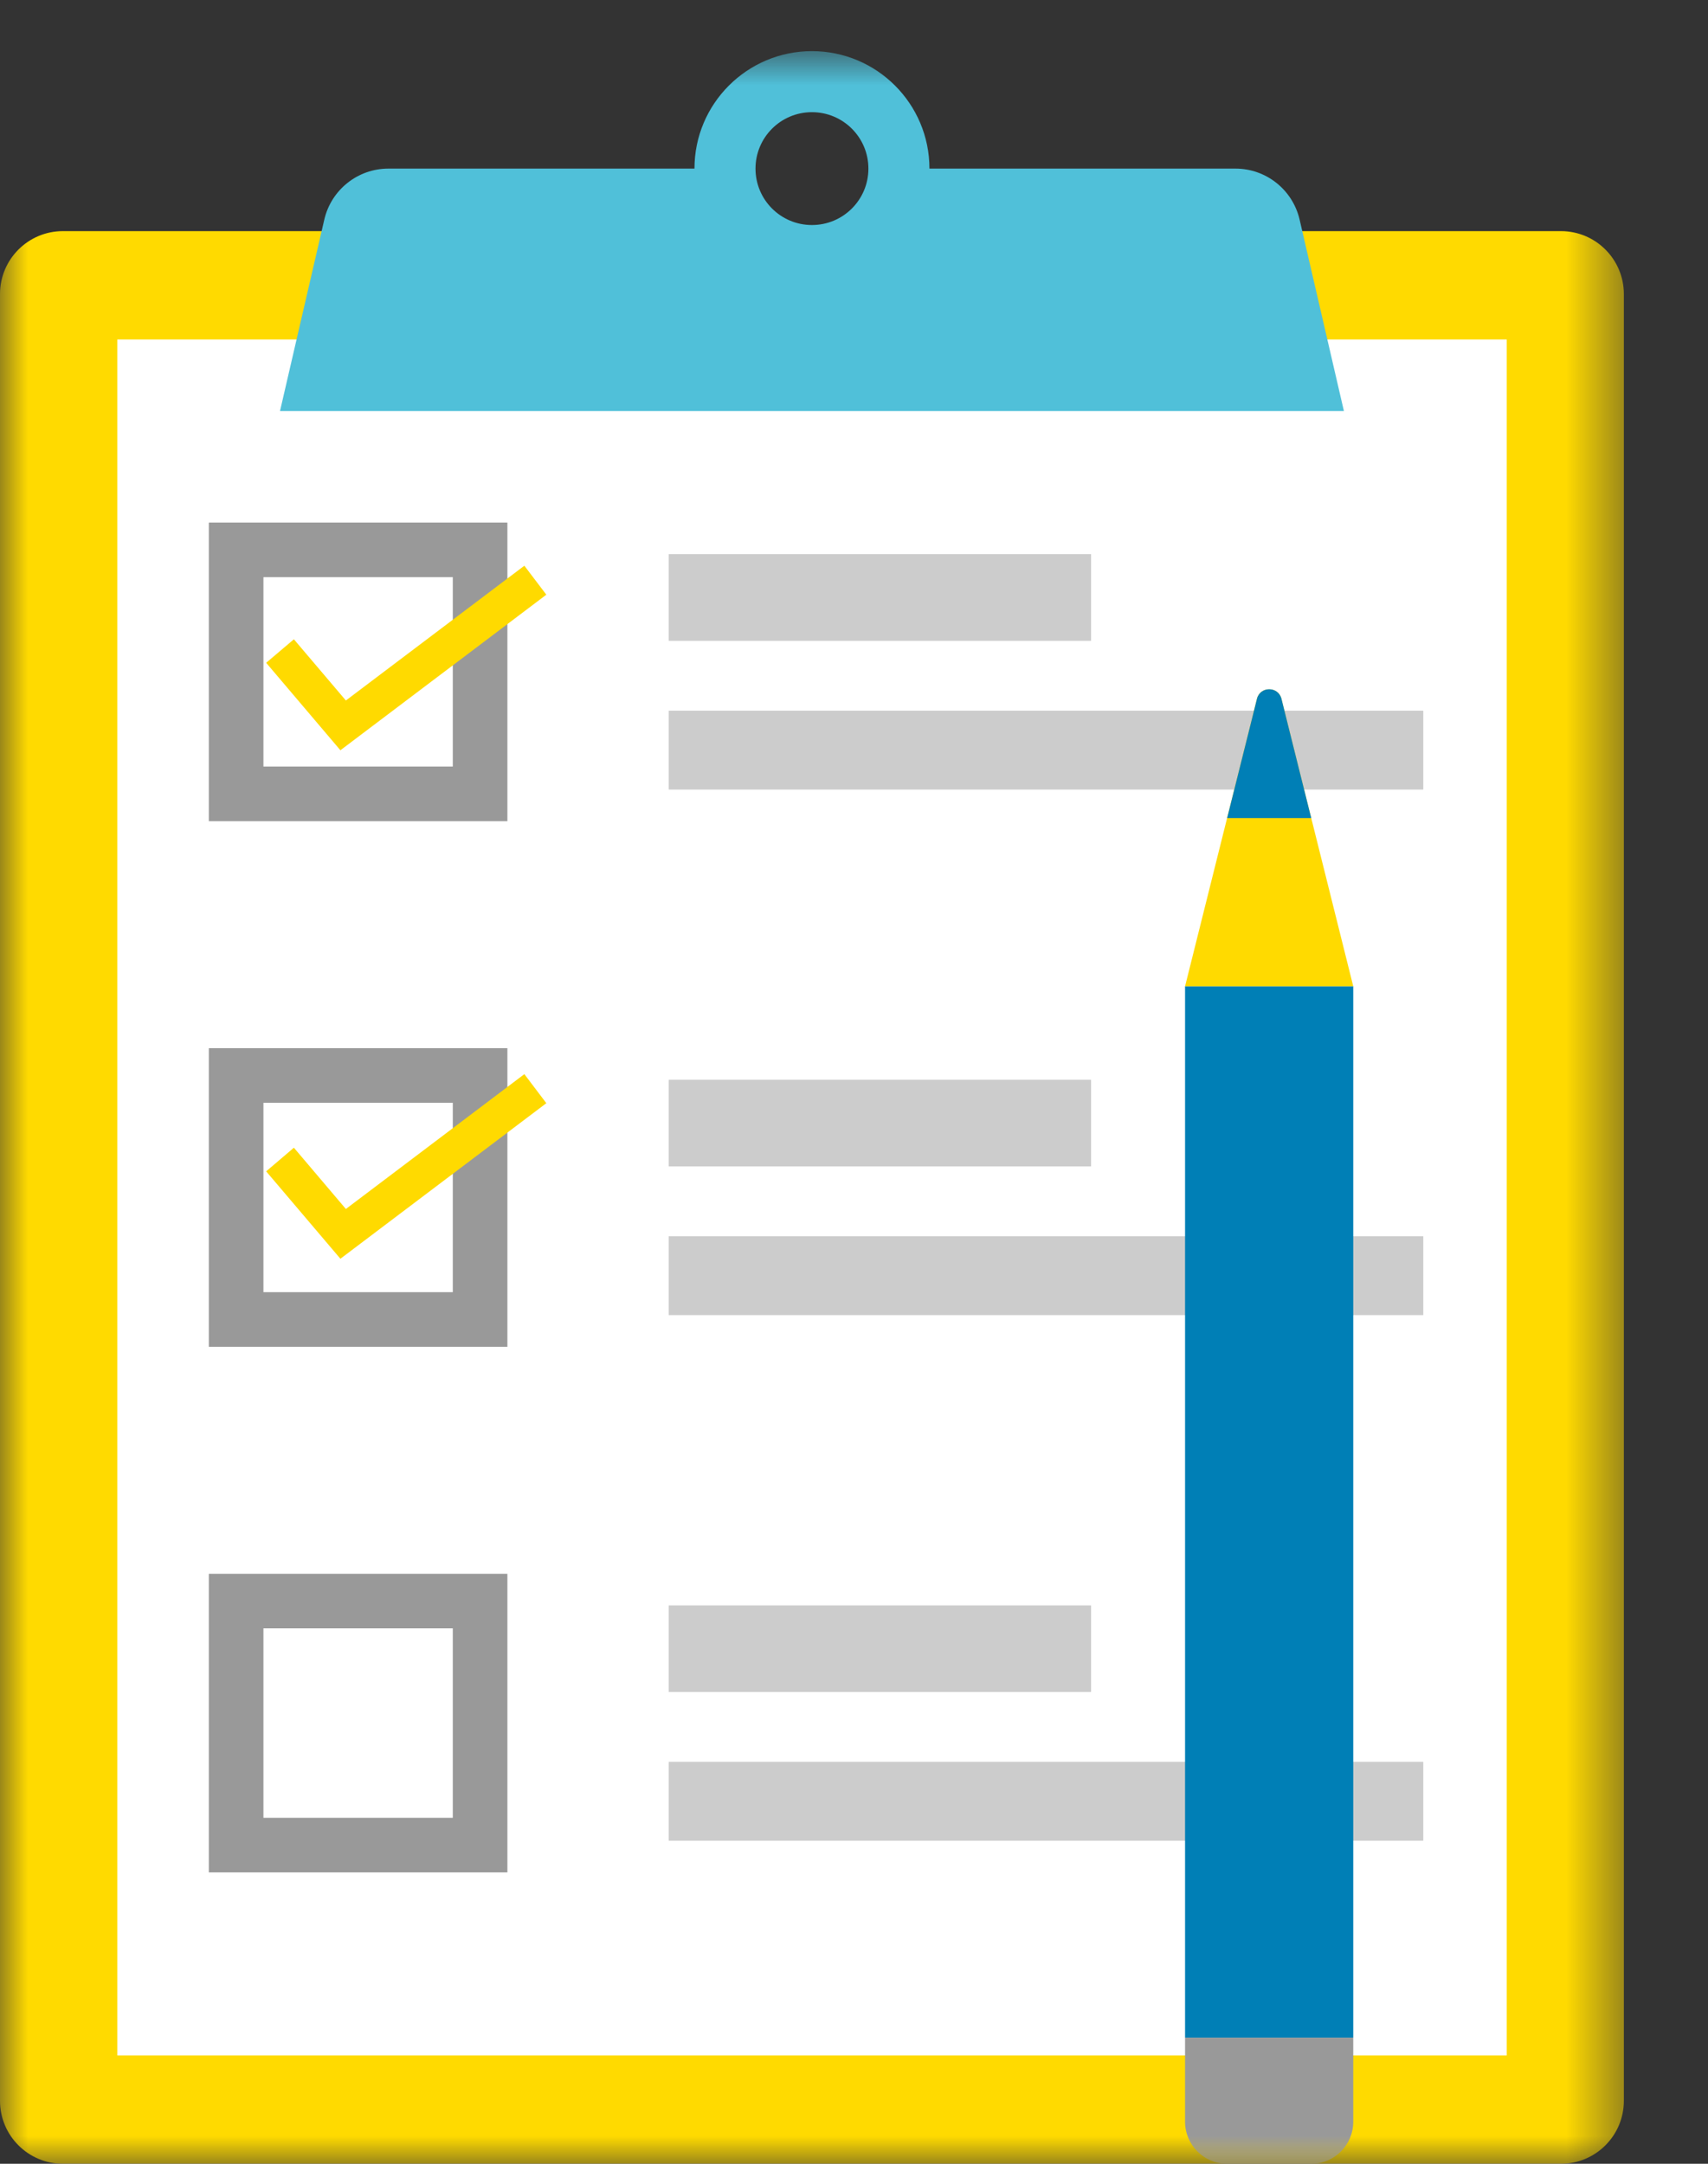 <svg width="30" height="38" viewBox="0 0 30 38" fill="none" xmlns="http://www.w3.org/2000/svg">
<rect x="0" y="0" width="30" height="38" fill="#333333" stroke="none"/>
<mask id="mask0" mask-type="alpha" maskUnits="userSpaceOnUse" x="0" y="0" width="29" height="38">
<path fill-rule="evenodd" clip-rule="evenodd" d="M0 0.899H28.522V38H0" fill="white"/>
</mask>
<g mask="url(#mask0)">
<path fill-rule="evenodd" clip-rule="evenodd" d="M27.417 4.059H1.105C0.495 4.059 0 4.554 0 5.164V36.894C0 37.505 0.495 38 1.105 38H27.417C28.027 38 28.522 37.505 28.522 36.894V5.164C28.522 4.554 28.027 4.059 27.417 4.059Z" fill="#FFDA00"/>
</g>
<mask id="mask1" mask-type="alpha" maskUnits="userSpaceOnUse" x="0" y="0" width="29" height="38">
<path fill-rule="evenodd" clip-rule="evenodd" d="M0 0.899H28.522V38H0V0.899Z" fill="white"/>
</mask>
<g mask="url(#mask1)">
<path fill-rule="evenodd" clip-rule="evenodd" d="M2.06 5.962H26.465V36.097H2.06V5.962Z" fill="white"/>
<path fill-rule="evenodd" clip-rule="evenodd" d="M14.261 3.952C13.714 3.952 13.27 3.509 13.27 2.961C13.27 2.413 13.714 1.97 14.261 1.97C14.809 1.97 15.253 2.413 15.253 2.961C15.253 3.509 14.809 3.952 14.261 3.952ZM22.827 3.857C22.705 3.332 22.238 2.961 21.701 2.961H16.325C16.325 1.822 15.4 0.898 14.261 0.898C13.123 0.898 12.198 1.822 12.198 2.961H6.822C6.285 2.961 5.818 3.332 5.696 3.857L4.918 7.219H23.605L22.827 3.857Z" fill="#50C0D9"/>
<path fill-rule="evenodd" clip-rule="evenodd" d="M4.627 13.462H7.953V10.136H4.627V13.462ZM8.912 14.421H3.668V9.177H8.912V14.421Z" fill="#999999"/>
<path fill-rule="evenodd" clip-rule="evenodd" d="M11.745 9.732H19.164V11.254H11.745V9.732Z" fill="#CCCCCC"/>
<path fill-rule="evenodd" clip-rule="evenodd" d="M11.745 12.481H24.999V13.866H11.745V12.481Z" fill="#CCCCCC"/>
<path fill-rule="evenodd" clip-rule="evenodd" d="M4.627 22.693H7.953V19.367H4.627V22.693ZM8.912 23.652H3.668V18.408H8.912V23.652Z" fill="#999999"/>
<path fill-rule="evenodd" clip-rule="evenodd" d="M11.745 18.963H19.164V20.484H11.745V18.963Z" fill="#CCCCCC"/>
<path fill-rule="evenodd" clip-rule="evenodd" d="M11.745 21.711H24.999V23.096H11.745V21.711Z" fill="#CCCCCC"/>
<path fill-rule="evenodd" clip-rule="evenodd" d="M4.627 31.924H7.953V28.597H4.627V31.924ZM8.912 32.883H3.668V27.639H8.912V32.883Z" fill="#999999"/>
<path fill-rule="evenodd" clip-rule="evenodd" d="M11.745 28.194H19.164V29.715H11.745V28.194Z" fill="#CCCCCC"/>
<path fill-rule="evenodd" clip-rule="evenodd" d="M11.745 30.941H24.999V32.326H11.745V30.941Z" fill="#CCCCCC"/>
<path fill-rule="evenodd" clip-rule="evenodd" d="M5.979 13.176L4.675 11.64L5.162 11.227L6.075 12.302L9.21 9.935L9.596 10.444L5.979 13.176Z" fill="#FFDA00"/>
<path fill-rule="evenodd" clip-rule="evenodd" d="M5.979 22.106L4.675 20.571L5.162 20.156L6.075 21.232L9.21 18.864L9.596 19.374L5.979 22.106Z" fill="#FFDA00"/>
<path fill-rule="evenodd" clip-rule="evenodd" d="M20.815 17.32H23.769V35.784H20.815V17.32Z" fill="#007FB6"/>
<path fill-rule="evenodd" clip-rule="evenodd" d="M20.815 17.321L22.077 12.272C22.133 12.049 22.452 12.049 22.508 12.272L23.769 17.321H20.815Z" fill="#FFDA00"/>
<path fill-rule="evenodd" clip-rule="evenodd" d="M22.078 12.272L21.554 14.367H23.031L22.508 12.272C22.452 12.049 22.134 12.049 22.078 12.272Z" fill="#007FB6"/>
<path fill-rule="evenodd" clip-rule="evenodd" d="M23.031 38H21.553C21.145 38 20.815 37.669 20.815 37.261V35.785H23.769V37.261C23.769 37.669 23.439 38 23.031 38Z" fill="#999999"/>
</g>
</svg>
